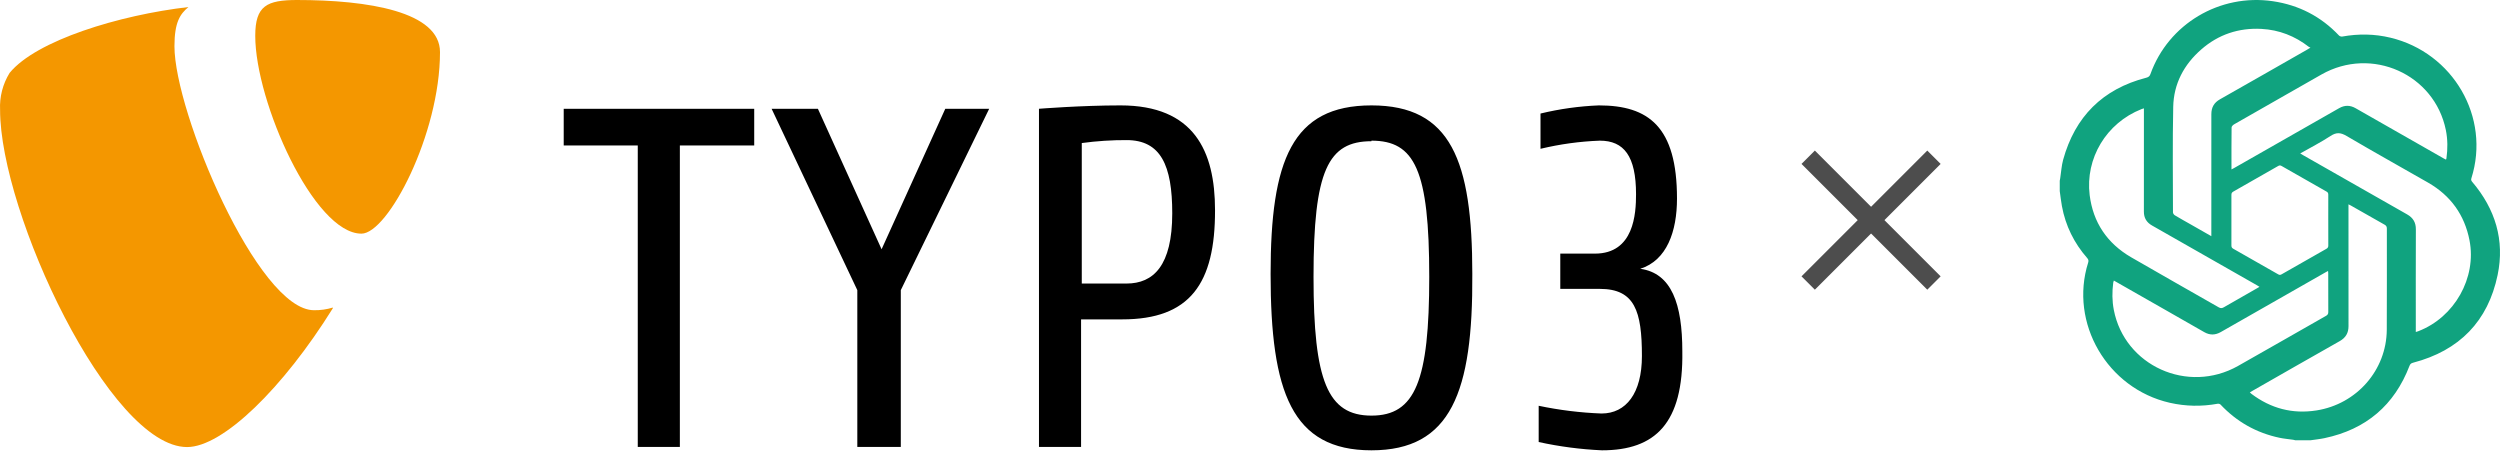 <?xml version="1.0" encoding="UTF-8"?>
<svg xmlns="http://www.w3.org/2000/svg" width="159" height="29" viewBox="0 0 159 29" fill="none">
  <path d="M115 10L123 18" stroke="#4D4D4D" stroke-width="1.2"></path>
  <path d="M123 10L115 18" stroke="#4D4D4D" stroke-width="1.2"></path>
  <path d="M21.168 19.56C20.781 19.679 20.377 19.736 19.972 19.73C16.403 19.73 11.095 7.139 11.095 2.94C11.095 1.403 11.461 0.885 11.987 0.447C7.588 0.956 2.298 2.573 0.611 4.638C0.177 5.341 -0.035 6.161 0.005 6.988C0.005 13.537 6.982 28.433 11.898 28.433C14.173 28.433 18.009 24.68 21.168 19.605M18.875 0C23.425 0 27.984 0.742 27.984 3.315C27.984 8.533 24.674 14.86 22.988 14.86C19.972 14.86 16.234 6.478 16.234 2.279C16.234 0.366 16.965 0 18.91 0" fill="#F49700"></path>
  <path d="M43.239 9.25V28.425H40.562V9.25H35.852V6.918H47.968V9.25H43.239ZM57.291 18.453V28.425H54.525V18.453L49.074 6.918H52.018L56.069 15.853L60.12 6.918H62.912L57.291 18.453ZM71.379 20.312H68.756V28.425H66.079V6.918C66.079 6.918 68.756 6.703 71.263 6.703C75.929 6.703 77.276 9.589 77.276 13.369C77.285 18.033 75.688 20.312 71.379 20.312ZM71.691 8.91C70.725 8.905 69.759 8.968 68.801 9.098V18.033H71.647C73.36 18.033 74.555 16.898 74.555 13.566C74.555 10.51 73.824 8.91 71.647 8.91H71.691ZM87.225 28.64C82.166 28.64 80.81 24.949 80.81 17.426C80.81 10.206 82.166 6.703 87.225 6.703C92.283 6.703 93.639 10.206 93.639 17.426C93.684 24.949 92.283 28.64 87.225 28.64ZM87.225 8.982C84.459 8.982 83.54 10.849 83.54 17.613C83.54 24.217 84.432 26.433 87.225 26.433C90.017 26.433 90.9 24.217 90.9 17.613C90.9 10.813 89.981 8.946 87.225 8.946V8.982ZM101.883 28.64C100.53 28.579 99.183 28.403 97.86 28.113V25.807C99.176 26.084 100.513 26.249 101.857 26.299C103.418 26.299 104.426 25.012 104.426 22.644C104.426 19.785 103.971 18.373 101.75 18.373H99.234V16.13H101.437C103.927 16.13 104.052 13.583 104.052 12.35C104.052 9.929 103.284 8.946 101.75 8.946C100.478 8.993 99.213 9.167 97.976 9.464V7.221C99.193 6.927 100.436 6.753 101.687 6.703C104.846 6.703 106.657 8.052 106.657 12.627C106.657 14.718 106.014 16.559 104.319 17.095C106.318 17.372 106.996 19.338 106.996 22.349C107.067 26.915 105.283 28.64 101.883 28.64Z" fill="black"></path>
  <g clip-path="url(#clip0_4840_21952)">
    <path d="M131 12.154C131 11.935 131 11.716 131 11.498C131.01 11.442 131.022 11.387 131.03 11.332C131.091 10.941 131.112 10.54 131.216 10.16C131.971 7.428 133.717 5.661 136.513 4.94C136.654 4.903 136.722 4.84 136.769 4.708C137.907 1.528 141.171 -0.419 144.55 0.077C146.208 0.32 147.615 1.049 148.763 2.261C148.806 2.307 148.905 2.337 148.968 2.325C149.997 2.138 151.02 2.153 152.036 2.398C156.01 3.355 158.413 7.448 157.179 11.341C157.148 11.437 157.172 11.495 157.234 11.568C158.702 13.294 159.309 15.279 158.849 17.489C158.239 20.424 156.422 22.297 153.47 23.069C153.356 23.099 153.292 23.144 153.245 23.265C152.287 25.765 150.488 27.309 147.833 27.867C147.545 27.928 147.249 27.956 146.958 28H145.978C145.934 27.989 145.89 27.975 145.846 27.969C145.559 27.927 145.267 27.904 144.984 27.844C143.506 27.532 142.254 26.824 141.225 25.73C141.188 25.691 141.103 25.668 141.049 25.677C140.027 25.864 139.012 25.847 137.999 25.617C134.023 24.712 131.594 20.545 132.807 16.702C132.843 16.587 132.832 16.511 132.747 16.414C131.908 15.456 131.366 14.353 131.137 13.105C131.08 12.79 131.045 12.471 131 12.154ZM146.295 9.759C146.371 9.805 146.418 9.836 146.468 9.864C148.675 11.122 150.881 12.382 153.091 13.634C153.472 13.85 153.651 14.147 153.649 14.586C153.64 16.692 153.645 18.797 153.645 20.903C153.645 20.968 153.645 21.033 153.645 21.116C153.72 21.091 153.764 21.079 153.807 21.063C156.104 20.183 157.524 17.671 157.061 15.286C156.747 13.67 155.866 12.44 154.423 11.613C152.697 10.624 150.958 9.657 149.244 8.648C148.864 8.424 148.595 8.404 148.222 8.648C147.612 9.047 146.959 9.381 146.295 9.759H146.295ZM140.641 15.021C140.641 14.919 140.641 14.856 140.641 14.794C140.643 12.285 140.648 9.777 140.642 7.269C140.641 6.834 140.808 6.531 141.194 6.313C143.037 5.271 144.874 4.218 146.713 3.169C146.777 3.133 146.839 3.094 146.944 3.031C146.894 3.006 146.864 2.997 146.842 2.98C145.957 2.291 144.951 1.897 143.827 1.838C142.378 1.762 141.089 2.193 140.001 3.144C138.894 4.11 138.247 5.333 138.217 6.793C138.17 9.03 138.198 11.268 138.201 13.506C138.201 13.569 138.259 13.656 138.316 13.691C138.628 13.88 138.948 14.056 139.266 14.237C139.713 14.492 140.16 14.747 140.641 15.021V15.021ZM136.353 6.89C136.284 6.912 136.24 6.923 136.198 6.94C133.96 7.825 132.614 10.073 132.903 12.409C133.118 14.142 134.011 15.474 135.539 16.361C137.39 17.435 139.256 18.483 141.113 19.547C141.231 19.614 141.317 19.611 141.431 19.545C142.134 19.138 142.84 18.738 143.545 18.335C143.593 18.308 143.639 18.277 143.701 18.24C143.636 18.2 143.588 18.169 143.539 18.141C141.316 16.875 139.095 15.607 136.871 14.343C136.52 14.144 136.35 13.86 136.351 13.457C136.355 11.346 136.353 9.235 136.353 7.124C136.353 7.055 136.353 6.987 136.353 6.891L136.353 6.89ZM134.44 17.843C134.424 17.898 134.407 17.936 134.402 17.975C134.327 18.554 134.327 19.134 134.438 19.709C135.123 23.263 139.142 25.079 142.337 23.275C144.206 22.219 146.067 21.15 147.933 20.089C148.035 20.031 148.08 19.968 148.079 19.846C148.073 19.023 148.076 18.2 148.076 17.378C148.076 17.336 148.069 17.293 148.064 17.233C147.995 17.271 147.945 17.297 147.895 17.325C145.678 18.589 143.459 19.851 141.243 21.118C140.887 21.321 140.543 21.326 140.188 21.122C139.373 20.652 138.556 20.189 137.739 19.723C136.646 19.1 135.553 18.477 134.44 17.843V17.843ZM141.922 10.776C142 10.735 142.051 10.71 142.1 10.681C144.322 9.416 146.544 8.151 148.765 6.882C149.121 6.679 149.464 6.68 149.819 6.884C151.692 7.954 153.567 9.021 155.441 10.089C155.478 10.111 155.519 10.129 155.565 10.151C155.578 10.118 155.59 10.098 155.593 10.076C155.677 9.474 155.677 8.872 155.557 8.275C154.836 4.714 150.836 2.927 147.646 4.738C146.855 5.188 146.064 5.639 145.273 6.09C144.21 6.696 143.146 7.299 142.085 7.91C142.016 7.95 141.93 8.038 141.929 8.105C141.918 8.984 141.922 9.864 141.922 10.776H141.922ZM149.363 12.995C149.363 13.098 149.363 13.166 149.363 13.235C149.363 15.737 149.362 18.239 149.365 20.742C149.366 21.173 149.192 21.477 148.805 21.696C146.952 22.743 145.105 23.802 143.257 24.857C143.204 24.887 143.153 24.921 143.09 24.959C143.134 24.998 143.162 25.027 143.193 25.05C144.422 25.976 145.8 26.345 147.33 26.103C149.892 25.699 151.783 23.533 151.799 20.976C151.812 18.831 151.801 16.685 151.804 14.539C151.804 14.422 151.77 14.352 151.664 14.292C150.945 13.889 150.231 13.479 149.515 13.072C149.476 13.05 149.436 13.032 149.364 12.995L149.363 12.995ZM148.077 14.009C148.077 13.469 148.075 12.928 148.079 12.388C148.08 12.292 148.056 12.233 147.965 12.183C147.011 11.644 146.059 11.101 145.109 10.556C145.026 10.508 144.97 10.512 144.89 10.558C143.945 11.101 142.998 11.641 142.05 12.178C141.959 12.229 141.917 12.281 141.918 12.39C141.922 13.465 141.921 14.541 141.918 15.616C141.918 15.714 141.947 15.77 142.036 15.82C142.99 16.358 143.942 16.901 144.892 17.447C144.974 17.494 145.03 17.493 145.111 17.446C146.056 16.904 147.003 16.364 147.952 15.828C148.045 15.776 148.081 15.72 148.08 15.614C148.074 15.079 148.078 14.544 148.078 14.009H148.077Z" fill="#10A37F"></path>
  </g>
  <defs>
    <clipPath id="clip0_4840_21952">
      <rect width="28" height="28" fill="white" transform="translate(131)"></rect>
    </clipPath>
  </defs>
</svg>
